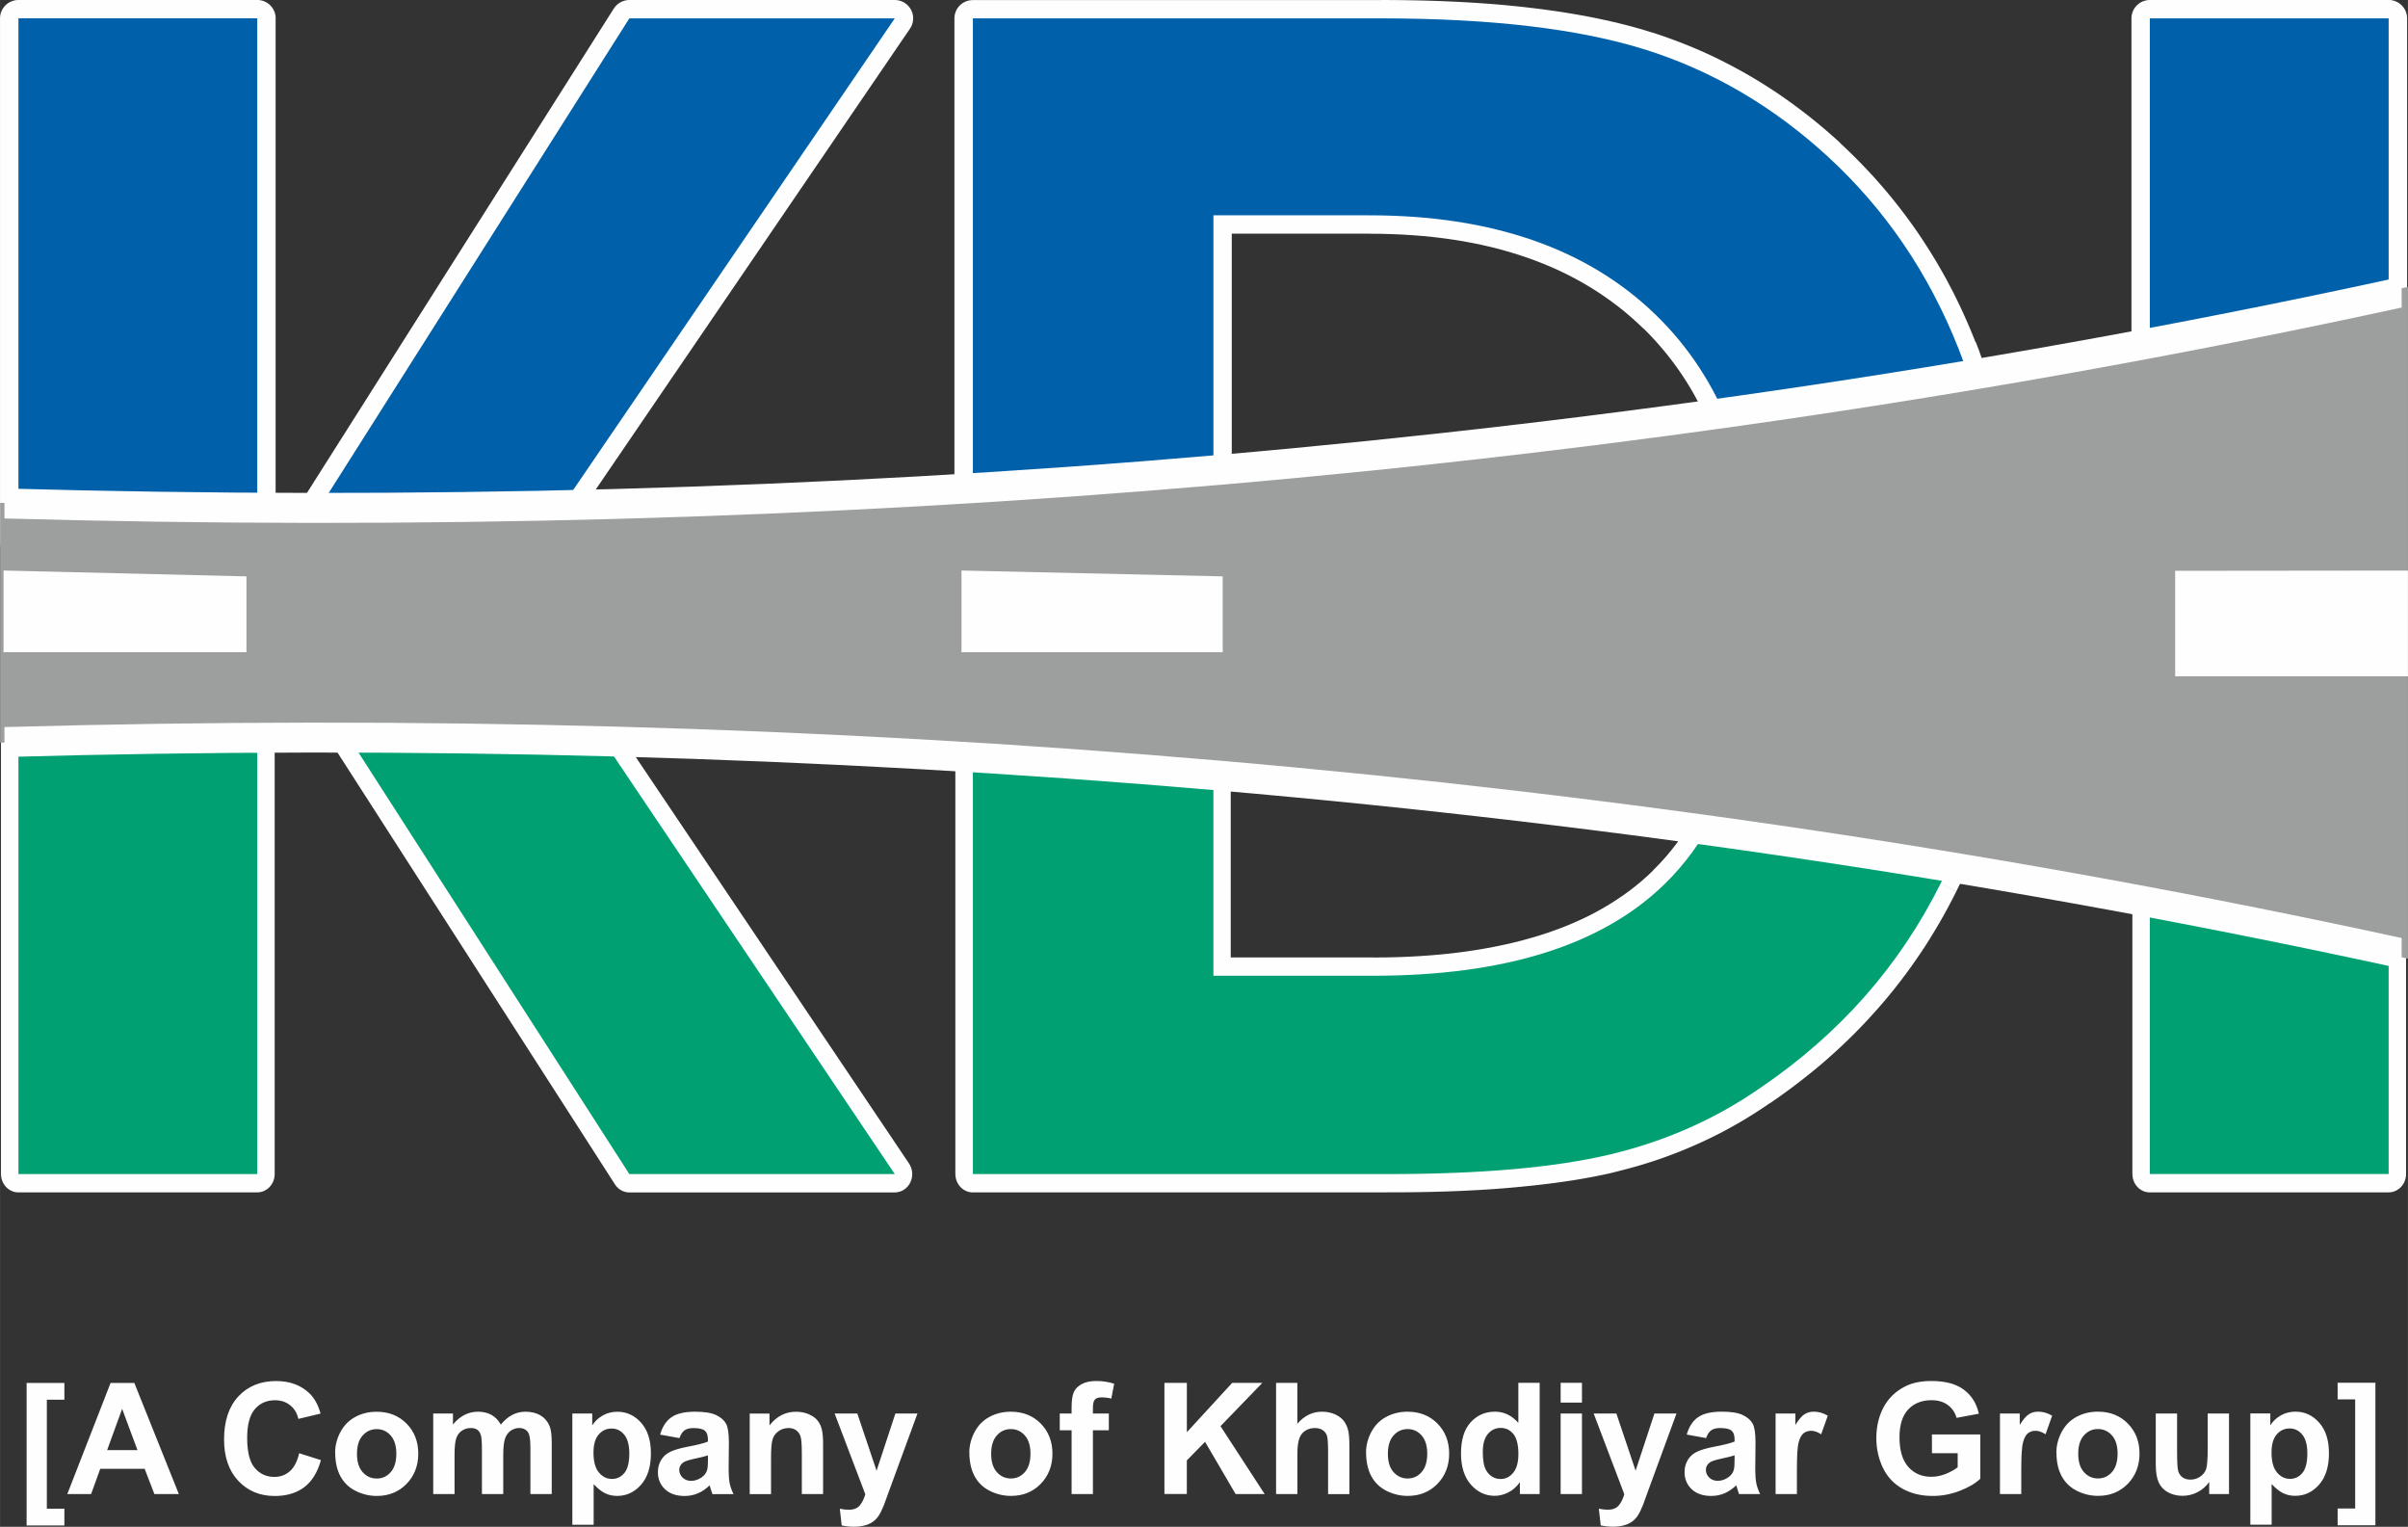 <svg xmlns="http://www.w3.org/2000/svg" xmlns:xlink="http://www.w3.org/1999/xlink" xmlns:xodm="http://www.corel.com/coreldraw/odm/2003" xml:space="preserve" width="51.944mm" height="32.928mm" style="shape-rendering:geometricPrecision; text-rendering:geometricPrecision; image-rendering:optimizeQuality; fill-rule:evenodd; clip-rule:evenodd" viewBox="0 0 579.53 367.38"><rect x="0" y="0" width="579.53" height="367.38" fill="#333333" stroke="none"/> <defs>  <style type="text/css">   <![CDATA[    .fil4 {fill:#FEFEFE}    .fil5 {fill:#FEFEFE}    .fil3 {fill:#9D9E9E}    .fil1 {fill:#00A073}    .fil2 {fill:#0060AA}    .fil0 {fill:#FEFEFE;fill-rule:nonzero}   ]]>  </style> </defs> <g id="Layer_x0020_1">    <g id="_2429156511952">   <g>    <g>     <g>      <path class="fil0" d="M521.59 216.11l0 66.4 -8.39 0 0 -66.4 5.05 -4.32 3.33 4.32zm-8.39 0c0,-2.44 1.88,-4.41 4.19,-4.41 2.32,0 4.19,1.98 4.19,4.41l-8.39 0zm65.87 13.72l-8.39 0 3.2 4.29 -1.79 -0.46 -1.79 -0.46 -1.79 -0.46 -1.79 -0.45 -1.79 -0.45 -1.79 -0.45 -1.79 -0.45 -1.79 -0.45 -1.79 -0.44 -1.79 -0.44 -1.79 -0.44 -1.79 -0.44 -1.79 -0.44 -1.79 -0.43 -1.79 -0.43 -1.79 -0.43 -1.79 -0.43 -1.79 -0.43 -1.79 -0.42 -1.79 -0.42 -1.79 -0.42 -1.79 -0.42 -1.79 -0.41 -1.79 -0.41 -1.79 -0.41 -1.79 -0.41 -1.79 -0.41 -1.79 -0.4 -1.79 -0.4 -1.79 -0.4 -1.79 -0.4 -1.79 -0.4 1.72 -8.64 1.8 0.4 1.8 0.4 1.8 0.4 1.8 0.4 1.8 0.41 1.8 0.41 1.8 0.41 1.8 0.41 1.8 0.42 1.8 0.42 1.8 0.42 1.8 0.42 1.8 0.42 1.8 0.43 1.8 0.43 1.8 0.43 1.8 0.43 1.8 0.43 1.8 0.44 1.8 0.44 1.8 0.44 1.8 0.44 1.8 0.44 1.8 0.45 1.8 0.45 1.8 0.45 1.8 0.45 1.8 0.45 1.8 0.46 1.8 0.46 1.8 0.46 1.8 0.46 3.2 4.29zm-3.2 -4.29c2.25,0.58 3.63,2.97 3.08,5.33 -0.55,2.37 -2.82,3.82 -5.07,3.24l1.99 -8.57zm-5.19 56.96l0 -52.67 8.39 0 0 52.67 -4.19 4.41 -4.19 -4.41zm8.39 0c0,2.44 -1.88,4.41 -4.19,4.41 -2.32,0 -4.19,-1.98 -4.19,-4.41l8.39 0zm-61.67 -4.41l57.48 0 0 8.83 -57.48 0 -4.19 -4.41 4.19 -4.41zm0 8.83c-2.32,0 -4.19,-1.98 -4.19,-4.41 0,-2.44 1.88,-4.41 4.19,-4.41l0 8.83z"></path>      <path id="_1" class="fil1" d="M517.4 282.51l0 -66.4c19.16,4.23 38.32,8.8 57.48,13.72l0 52.67 -57.48 0z"></path>     </g>     <g>      <path class="fil0" d="M397.86 209.39l5.71 6.47 0.01 -0.01 -1.54 1.46 -1.59 1.42 -1.64 1.37 -1.69 1.32 -1.74 1.27 -1.79 1.22 -1.84 1.17 -1.89 1.13 -1.94 1.08 -1.99 1.03 -2.03 0.98 -2.08 0.93 -2.13 0.89 -2.18 0.84 -2.22 0.79 -2.27 0.75 -2.32 0.7 -2.36 0.65 -2.41 0.61 -2.46 0.56 -2.5 0.52 -2.55 0.47 -2.6 0.42 -2.64 0.38 -2.69 0.33 -2.73 0.29 -2.78 0.24 -2.83 0.2 -2.87 0.16 -2.92 0.11 -2.97 0.07 -3.01 0.02 0 -8.83 2.9 -0.02 2.85 -0.06 2.8 -0.11 2.75 -0.15 2.69 -0.19 2.64 -0.23 2.59 -0.27 2.54 -0.32 2.49 -0.36 2.44 -0.4 2.39 -0.44 2.34 -0.48 2.29 -0.52 2.23 -0.56 2.18 -0.6 2.13 -0.64 2.08 -0.68 2.03 -0.72 1.98 -0.76 1.93 -0.8 1.88 -0.84 1.83 -0.88 1.77 -0.92 1.72 -0.96 1.67 -1 1.63 -1.04 1.58 -1.07 1.53 -1.11 1.48 -1.15 1.43 -1.19 1.38 -1.23 1.34 -1.27 0.01 -0.01zm-0.01 0.01c1.69,-1.66 4.35,-1.57 5.93,0.22 1.58,1.78 1.49,4.57 -0.21,6.24l-5.72 -6.45zm15.44 -17.49l-1.25 8.73 4.31 -2.26 -0.32 0.62 -0.33 0.62 -0.33 0.61 -0.34 0.61 -0.34 0.6 -0.35 0.6 -0.35 0.59 -0.36 0.59 -0.36 0.58 -0.37 0.58 -0.37 0.57 -0.38 0.57 -0.38 0.57 -0.39 0.56 -0.39 0.55 -0.4 0.55 -0.4 0.54 -0.4 0.54 -0.41 0.54 -0.42 0.53 -0.42 0.52 -0.42 0.52 -0.43 0.51 -0.44 0.51 -0.44 0.5 -0.45 0.5 -0.45 0.5 -0.45 0.49 -0.46 0.48 -0.46 0.48 -0.47 0.47 -0.48 0.47 -5.71 -6.47 0.41 -0.4 0.4 -0.41 0.4 -0.41 0.4 -0.42 0.39 -0.42 0.39 -0.42 0.38 -0.43 0.38 -0.44 0.38 -0.44 0.37 -0.45 0.37 -0.45 0.36 -0.45 0.36 -0.46 0.36 -0.46 0.36 -0.47 0.35 -0.47 0.34 -0.47 0.34 -0.49 0.34 -0.48 0.33 -0.49 0.33 -0.5 0.33 -0.5 0.32 -0.51 0.32 -0.51 0.31 -0.51 0.31 -0.52 0.31 -0.53 0.3 -0.53 0.3 -0.53 0.29 -0.54 0.29 -0.54 0.29 -0.55 4.31 -2.26zm-4.31 2.26c1.1,-2.14 3.65,-2.93 5.69,-1.77 2.04,1.16 2.79,3.84 1.68,5.98l-7.37 -4.21zm64.79 14l-7.62 -3.7 3.06 6.19 -1.79 -0.34 -1.79 -0.34 -1.79 -0.34 -1.79 -0.34 -1.79 -0.33 -1.79 -0.33 -1.79 -0.33 -1.79 -0.33 -1.79 -0.33 -1.79 -0.32 -1.79 -0.32 -1.79 -0.32 -1.79 -0.32 -1.79 -0.32 -1.79 -0.32 -1.79 -0.31 -1.79 -0.31 -1.79 -0.31 -1.79 -0.31 -1.79 -0.31 -1.79 -0.3 -1.79 -0.3 -1.79 -0.3 -1.79 -0.3 -1.79 -0.3 -1.79 -0.29 -1.79 -0.3 -1.79 -0.29 -1.79 -0.29 -1.79 -0.29 -1.79 -0.29 -1.79 -0.29 1.25 -8.73 1.8 0.29 1.79 0.29 1.79 0.29 1.79 0.29 1.8 0.29 1.79 0.3 1.79 0.3 1.8 0.3 1.79 0.3 1.8 0.3 1.79 0.3 1.8 0.31 1.79 0.31 1.8 0.31 1.79 0.31 1.8 0.31 1.79 0.32 1.79 0.32 1.8 0.32 1.79 0.32 1.79 0.32 1.79 0.32 1.8 0.33 1.79 0.33 1.79 0.33 1.8 0.33 1.79 0.33 1.8 0.34 1.8 0.34 1.79 0.34 1.79 0.34 1.8 0.34 3.06 6.19zm-3.06 -6.19c2.28,0.44 3.79,2.74 3.37,5.13 -0.42,2.4 -2.6,3.99 -4.88,3.55l1.5 -8.68zm0.08 12.56l-7.43 -4.09 0.01 -0.01 0.18 -0.36 0.18 -0.37 0.18 -0.37 0.18 -0.37 0.18 -0.37 0.18 -0.37 0.17 -0.36 0.17 -0.37 0.18 -0.38 0.17 -0.37 0.17 -0.37 0.17 -0.38 0.17 -0.38 0.17 -0.37 0.17 -0.38 0.17 -0.38 7.62 3.7 -0.18 0.4 -0.18 0.4 -0.18 0.4 -0.18 0.39 -0.18 0.4 -0.18 0.4 -0.19 0.4 -0.18 0.39 -0.19 0.4 -0.19 0.4 -0.19 0.39 -0.19 0.4 -0.19 0.4 -0.2 0.4 -0.19 0.39 -0.2 0.4 0.01 -0.01zm-0.01 0.01c-1.08,2.16 -3.62,2.98 -5.67,1.85 -2.05,-1.14 -2.83,-3.81 -1.75,-5.96l7.42 4.12zm-44.76 50.84l-4.63 -7.36 0.04 -0.03 1.72 -1.19 1.69 -1.2 1.66 -1.22 1.64 -1.24 1.61 -1.26 1.58 -1.28 1.56 -1.3 1.53 -1.32 1.5 -1.34 1.48 -1.36 1.45 -1.38 1.43 -1.4 1.4 -1.41 1.37 -1.44 1.35 -1.45 1.32 -1.47 1.29 -1.49 1.27 -1.52 1.24 -1.53 1.22 -1.55 1.19 -1.57 1.17 -1.59 1.14 -1.61 1.12 -1.63 1.09 -1.65 1.06 -1.67 1.04 -1.69 1.01 -1.71 0.99 -1.73 0.96 -1.75 0.94 -1.77 0.91 -1.8 7.43 4.09 -0.98 1.92 -1 1.9 -1.03 1.88 -1.06 1.86 -1.09 1.84 -1.11 1.82 -1.14 1.8 -1.17 1.77 -1.2 1.75 -1.22 1.73 -1.25 1.71 -1.28 1.69 -1.31 1.67 -1.33 1.64 -1.36 1.62 -1.39 1.6 -1.42 1.58 -1.44 1.56 -1.47 1.54 -1.5 1.52 -1.52 1.49 -1.55 1.47 -1.58 1.45 -1.6 1.43 -1.63 1.41 -1.66 1.38 -1.69 1.36 -1.71 1.34 -1.74 1.32 -1.77 1.3 -1.79 1.28 -1.82 1.26 0.04 -0.03zm-0.04 0.03c-1.95,1.32 -4.54,0.73 -5.8,-1.31 -1.26,-2.05 -0.7,-4.78 1.25,-6.1l4.55 7.41zm-37.42 16.63l-1.86 -8.61 -0.01 0 1.2 -0.3 1.19 -0.31 1.18 -0.32 1.18 -0.33 1.17 -0.34 1.16 -0.36 1.16 -0.37 1.15 -0.38 1.14 -0.39 1.13 -0.4 1.13 -0.42 1.12 -0.43 1.11 -0.44 1.1 -0.45 1.1 -0.46 1.09 -0.48 1.08 -0.49 1.07 -0.5 1.07 -0.51 1.06 -0.52 1.05 -0.54 1.04 -0.55 1.04 -0.56 1.03 -0.57 1.02 -0.58 1.01 -0.6 1.01 -0.61 1 -0.62 0.99 -0.63 0.99 -0.64 0.98 -0.65 0.97 -0.67 4.63 7.36 -1.05 0.72 -1.06 0.71 -1.07 0.7 -1.07 0.68 -1.08 0.67 -1.09 0.66 -1.1 0.65 -1.11 0.63 -1.11 0.62 -1.12 0.61 -1.13 0.59 -1.14 0.58 -1.14 0.57 -1.15 0.55 -1.16 0.54 -1.17 0.53 -1.17 0.51 -1.18 0.5 -1.19 0.49 -1.2 0.48 -1.21 0.46 -1.21 0.45 -1.22 0.44 -1.23 0.42 -1.24 0.41 -1.24 0.39 -1.25 0.38 -1.26 0.37 -1.26 0.35 -1.27 0.34 -1.28 0.33 -1.28 0.32 -0.01 0zm0.01 -0c-2.26,0.54 -4.51,-0.94 -5.02,-3.32 -0.52,-2.38 0.9,-4.74 3.15,-5.29l1.87 8.6zm-54.63 4.87l0 -8.83 0 0 2.08 -0 2.05 -0.01 2.02 -0.02 1.99 -0.03 1.97 -0.04 1.94 -0.05 1.91 -0.06 1.88 -0.07 1.86 -0.08 1.83 -0.09 1.8 -0.1 1.77 -0.1 1.74 -0.11 1.72 -0.12 1.69 -0.13 1.66 -0.14 1.63 -0.15 1.61 -0.16 1.58 -0.17 1.55 -0.18 1.52 -0.19 1.5 -0.2 1.47 -0.21 1.44 -0.21 1.41 -0.22 1.38 -0.23 1.36 -0.24 1.33 -0.25 1.3 -0.26 1.27 -0.27 1.25 -0.27 1.22 -0.28 1.86 8.61 -1.31 0.31 -1.33 0.29 -1.36 0.28 -1.38 0.27 -1.41 0.26 -1.43 0.25 -1.46 0.24 -1.49 0.23 -1.51 0.22 -1.54 0.21 -1.56 0.2 -1.59 0.19 -1.61 0.19 -1.64 0.17 -1.66 0.17 -1.69 0.16 -1.72 0.15 -1.74 0.14 -1.77 0.13 -1.8 0.12 -1.82 0.11 -1.85 0.1 -1.87 0.09 -1.9 0.08 -1.93 0.07 -1.95 0.06 -1.98 0.05 -2.01 0.04 -2.03 0.03 -2.06 0.02 -2.09 0.01 -2.11 0 0 0zm0 0c-2.32,0 -4.19,-1.98 -4.19,-4.41 0,-2.44 1.88,-4.41 4.19,-4.41l0 8.83zm-99.82 -8.83l99.82 0 0 8.83 -99.82 0 -4.19 -4.41 4.19 -4.41zm0 8.83c-2.32,0 -4.19,-1.98 -4.19,-4.41 0,-2.44 1.88,-4.41 4.19,-4.41l0 8.83zm4.19 -110.93l0 106.52 -8.39 0 0 -106.52 4.48 -4.4 3.91 4.4zm-8.39 0c0,-2.44 1.88,-4.41 4.19,-4.41 2.32,0 4.19,1.98 4.19,4.41l-8.39 0zm66.28 4.89l-8.39 0 3.81 4.39 -1.81 -0.18 -1.81 -0.17 -1.81 -0.17 -1.81 -0.17 -1.8 -0.17 -1.81 -0.17 -1.81 -0.17 -1.81 -0.17 -1.81 -0.16 -1.81 -0.16 -1.81 -0.16 -1.81 -0.16 -1.81 -0.16 -1.81 -0.16 -1.81 -0.15 -1.81 -0.15 -1.81 -0.15 -1.81 -0.15 -1.81 -0.15 -1.81 -0.15 -1.81 -0.15 -1.81 -0.15 -1.81 -0.14 -1.81 -0.14 -1.81 -0.14 -1.81 -0.14 -1.81 -0.14 -1.81 -0.13 -1.81 -0.13 -1.81 -0.13 -1.81 -0.13 -1.81 -0.13 0.57 -8.81 1.81 0.13 1.81 0.13 1.81 0.13 1.81 0.13 1.81 0.14 1.81 0.14 1.81 0.14 1.81 0.14 1.81 0.14 1.81 0.14 1.81 0.15 1.81 0.15 1.81 0.15 1.81 0.15 1.81 0.15 1.81 0.15 1.81 0.15 1.81 0.16 1.81 0.16 1.81 0.16 1.81 0.16 1.81 0.16 1.81 0.16 1.81 0.16 1.81 0.17 1.81 0.17 1.81 0.17 1.81 0.17 1.81 0.17 1.81 0.17 1.81 0.17 1.81 0.18 3.81 4.39zm-3.81 -4.39c2.31,0.23 4,2.38 3.79,4.8 -0.21,2.43 -2.26,4.21 -4.56,3.99l0.78 -8.79zm-4.58 58.31l0 -53.91 8.39 0 0 53.91 -4.19 4.41 -4.19 -4.41zm8.39 0c0,2.44 -1.88,4.41 -4.19,4.41 -2.32,0 -4.19,-1.98 -4.19,-4.41l8.39 0zm34.15 4.41l-38.34 0 0 -8.83 38.34 0 0 0 0 8.83zm0 -8.83c2.32,0 4.19,1.98 4.19,4.41 0,2.44 -1.88,4.41 -4.19,4.41l0 -8.83z"></path>      <path id="_1_0" class="fil1" d="M330.37 234.79c31.8,0 55.27,-7.37 70.35,-22.16 4.73,-4.62 8.71,-10.07 11.95,-16.35 19.1,3.04 38.2,6.38 57.3,10.05 -0.92,2.09 -1.86,4.14 -2.88,6.17 -9.91,19.95 -24.37,36.31 -43.37,49.22 -10.74,7.49 -22.79,12.84 -36.07,16.03 -13.35,3.19 -31.18,4.76 -53.69,4.76l-99.82 0 0 -106.52c19.3,1.38 38.59,3 57.89,4.89l0 53.91 38.34 0z"></path>     </g>     <g>      <path class="fil0" d="M4.43 278.09l57.48 0 0 8.83 -57.48 0 -4.19 -4.41 4.19 -4.41zm0 8.83c-2.32,0 -4.19,-1.98 -4.19,-4.41 0,-2.44 1.88,-4.41 4.19,-4.41l0 8.83zm4.19 -117.27l0 112.85 -8.39 0 0 -112.85 4.15 -4.41 4.24 4.41zm-8.39 0c0,-2.44 1.88,-4.41 4.19,-4.41 2.32,0 4.19,1.98 4.19,4.41l-8.39 0zm65.87 -0.12l-8.39 0 4.17 4.41 -1.79 -0.01 -1.79 -0.01 -1.8 -0.01 -1.79 -0.01 -1.79 -0.01 -1.79 -0.01 -1.79 -0.01 -1.79 -0 -1.8 -0 -1.79 -0 -1.79 -0 -1.79 -0 -1.79 0 -1.8 0 -1.79 0 -1.79 0 -1.79 0 -1.79 0.01 -1.8 0.01 -1.8 0.01 -1.79 0.01 -1.79 0.01 -1.8 0.01 -1.79 0.01 -1.79 0.01 -1.8 0.01 -1.8 0.01 -1.79 0.01 -1.79 0.02 -1.79 0.02 -1.79 0.02 -1.8 0.02 -0.08 -8.83 1.8 -0.02 1.8 -0.02 1.8 -0.02 1.8 -0.02 1.8 -0.01 1.8 -0.01 1.8 -0.01 1.8 -0.01 1.8 -0.01 1.8 -0.01 1.8 -0.01 1.8 -0.01 1.8 -0.01 1.8 -0.01 1.8 -0.01 1.8 -0 1.8 -0 1.8 -0 1.8 -0 1.8 -0 1.8 0 1.8 0 1.8 0 1.8 0 1.8 0 1.8 0.01 1.8 0.01 1.8 0.01 1.8 0.01 1.8 0.01 1.8 0.01 1.8 0.01 4.17 4.41zm-4.17 -4.41c2.32,0.02 4.18,2 4.17,4.44 -0.01,2.44 -1.91,4.4 -4.22,4.38l0.06 -8.83zm-4.22 117.38l0 -112.97 8.39 0 0 112.97 -4.19 4.41 -4.19 -4.41zm8.39 0c0,2.44 -1.88,4.41 -4.19,4.41 -2.32,0 -4.19,-1.98 -4.19,-4.41l8.39 0z"></path>      <path id="_1_1" class="fil1" d="M61.91 282.51l-57.48 0 0 -112.85c19.16,-0.2 38.32,-0.25 57.48,-0.12l0 112.97z"></path>     </g>     <g>      <path class="fil0" d="M211.92 285.06l-74.92 -111.41 6.85 -5.1 74.92 111.41 -3.42 6.96 -3.42 -1.86zm6.85 -5.1c1.34,1.99 0.89,4.75 -1,6.15 -1.89,1.41 -4.51,0.94 -5.85,-1.05l6.85 -5.1zm-67.3 -1.86l63.88 0 0 8.83 -63.88 0 -3.47 -1.94 3.47 -6.89zm0 8.83c-2.32,0 -4.19,-1.98 -4.19,-4.41 0,-2.44 1.88,-4.41 4.19,-4.41l0 8.83zm-69.02 -119.69l72.5 112.81 -6.95 4.94 -72.5 -112.81 3.52 -6.88 3.42 1.94zm-6.95 4.94c-1.3,-2.02 -0.79,-4.76 1.12,-6.13 1.92,-1.36 4.53,-0.83 5.82,1.18l-6.95 4.94zm68.35 -3.62l-6.85 5.1 3.29 1.86 -1.92 -0.06 -1.92 -0.06 -1.92 -0.06 -1.92 -0.06 -1.92 -0.06 -1.92 -0.06 -1.92 -0.06 -1.92 -0.05 -1.92 -0.05 -1.92 -0.05 -1.92 -0.05 -1.92 -0.05 -1.92 -0.05 -1.92 -0.05 -1.92 -0.05 -1.92 -0.04 -1.92 -0.04 -1.92 -0.04 -1.92 -0.04 -1.92 -0.04 -1.92 -0.04 -1.92 -0.04 -1.92 -0.03 -1.92 -0.03 -1.92 -0.03 -1.92 -0.03 -1.92 -0.03 -1.92 -0.03 -1.92 -0.03 -1.92 -0.03 -1.92 -0.03 -1.92 -0.02 0.1 -8.83 1.92 0.02 1.92 0.03 1.92 0.03 1.92 0.03 1.92 0.03 1.92 0.03 1.92 0.03 1.92 0.03 1.92 0.03 1.92 0.03 1.92 0.04 1.92 0.04 1.92 0.04 1.92 0.04 1.92 0.04 1.92 0.04 1.92 0.04 1.92 0.05 1.92 0.05 1.93 0.05 1.92 0.05 1.92 0.05 1.93 0.05 1.92 0.05 1.92 0.05 1.92 0.06 1.92 0.06 1.92 0.06 1.92 0.06 1.92 0.06 1.92 0.06 1.92 0.06 3.29 1.86zm-3.29 -1.86c2.31,0.08 4.13,2.12 4.06,4.55 -0.07,2.44 -2.01,4.35 -4.33,4.27l0.27 -8.82z"></path>      <path id="_1_2" class="fil1" d="M140.42 171.1l74.92 111.41 -63.88 0 -72.5 -112.81c20.48,0.26 40.97,0.71 61.46,1.4z"></path>     </g>    </g>    <g>     <g>      <path class="fil0" d="M521.83 4.41l0 79.42 -8.85 0 0 -79.42 4.43 -4.41 4.43 4.41zm-8.85 0c0,-2.44 1.98,-4.41 4.43,-4.41 2.44,0 4.43,1.98 4.43,4.41l-8.85 0zm61.91 4.41l-57.48 0 0 -8.83 57.48 0 4.43 4.41 -4.43 4.41zm0 -8.83c2.44,0 4.43,1.98 4.43,4.41 0,2.44 -1.98,4.41 -4.43,4.41l0 -8.83zm-4.43 70.12l0 -65.7 8.85 0 0 65.7 -3.32 4.27 -5.53 -4.27zm8.85 0c0,2.44 -1.98,4.41 -4.43,4.41 -2.44,0 -4.43,-1.98 -4.43,-4.41l8.85 0zm-66.33 13.72l8.85 0 -5.38 -4.31 1.79 -0.4 1.79 -0.4 1.79 -0.4 1.79 -0.4 1.79 -0.4 1.79 -0.41 1.79 -0.41 1.79 -0.41 1.79 -0.41 1.79 -0.42 1.79 -0.42 1.79 -0.42 1.79 -0.42 1.79 -0.42 1.79 -0.43 1.79 -0.43 1.79 -0.43 1.79 -0.43 1.79 -0.43 1.79 -0.44 1.79 -0.44 1.79 -0.44 1.79 -0.44 1.79 -0.44 1.79 -0.45 1.79 -0.45 1.79 -0.45 1.79 -0.45 1.79 -0.45 1.79 -0.46 1.79 -0.46 1.79 -0.46 2.21 8.55 -1.8 0.46 -1.8 0.46 -1.8 0.46 -1.8 0.46 -1.8 0.45 -1.8 0.45 -1.8 0.45 -1.8 0.45 -1.8 0.45 -1.8 0.44 -1.8 0.44 -1.8 0.44 -1.8 0.44 -1.8 0.44 -1.8 0.43 -1.8 0.43 -1.8 0.43 -1.8 0.43 -1.8 0.42 -1.8 0.42 -1.8 0.42 -1.8 0.42 -1.8 0.42 -1.8 0.41 -1.8 0.41 -1.8 0.41 -1.8 0.41 -1.8 0.4 -1.8 0.4 -1.8 0.4 -1.8 0.4 -1.8 0.4 -5.38 -4.31zm5.38 4.31c-2.39,0.53 -4.75,-0.98 -5.28,-3.35 -0.53,-2.38 0.98,-4.74 3.37,-5.26l1.91 8.62z"></path>      <path id="_1_3" class="fil2" d="M517.4 83.84l0 -79.42 57.48 0 0 65.7c-19.16,4.93 -38.32,9.5 -57.48,13.72z"></path>     </g>     <g>      <path class="fil0" d="M395.49 79.02l6.19 -6.31 0 0 0.77 0.76 0.76 0.77 0.75 0.78 0.74 0.79 0.72 0.8 0.71 0.8 0.7 0.82 0.69 0.82 0.68 0.83 0.66 0.84 0.65 0.85 0.64 0.86 0.63 0.87 0.62 0.88 0.61 0.89 0.6 0.9 0.58 0.9 0.57 0.91 0.56 0.92 0.55 0.93 0.54 0.94 0.53 0.95 0.52 0.96 0.5 0.97 0.49 0.97 0.48 0.98 0.47 0.99 0.46 1 0.45 1.01 0.43 1.02 0.42 1.02 0.41 1.03 -8.25 3.2 -0.37 -0.93 -0.38 -0.92 -0.39 -0.91 -0.4 -0.91 -0.41 -0.9 -0.42 -0.89 -0.43 -0.88 -0.44 -0.87 -0.45 -0.86 -0.46 -0.85 -0.47 -0.85 -0.48 -0.84 -0.49 -0.83 -0.5 -0.82 -0.51 -0.82 -0.52 -0.8 -0.53 -0.8 -0.54 -0.79 -0.55 -0.78 -0.56 -0.77 -0.57 -0.76 -0.58 -0.76 -0.59 -0.75 -0.6 -0.74 -0.61 -0.73 -0.62 -0.72 -0.63 -0.72 -0.64 -0.71 -0.65 -0.7 -0.66 -0.69 -0.67 -0.69 -0.69 -0.68 0 0zm-0 0c-1.75,-1.7 -1.78,-4.5 -0.07,-6.24 1.71,-1.74 4.51,-1.77 6.26,-0.07l-6.19 6.31zm-65.94 -22.79l0 -8.83 0 0 2.82 0.02 2.79 0.07 2.76 0.12 2.72 0.17 2.68 0.22 2.65 0.27 2.61 0.31 2.57 0.37 2.54 0.42 2.5 0.46 2.47 0.51 2.43 0.56 2.39 0.61 2.36 0.66 2.32 0.71 2.28 0.76 2.24 0.81 2.21 0.86 2.17 0.91 2.13 0.97 2.09 1.02 2.05 1.06 2.02 1.12 1.98 1.17 1.93 1.22 1.9 1.27 1.86 1.32 1.82 1.37 1.78 1.42 1.73 1.47 1.69 1.52 1.65 1.57 -6.19 6.31 -1.47 -1.39 -1.51 -1.35 -1.54 -1.31 -1.58 -1.26 -1.62 -1.22 -1.65 -1.17 -1.69 -1.13 -1.73 -1.09 -1.76 -1.04 -1.8 -1 -1.84 -0.96 -1.88 -0.91 -1.92 -0.87 -1.96 -0.82 -1.99 -0.78 -2.04 -0.74 -2.07 -0.69 -2.11 -0.65 -2.15 -0.61 -2.19 -0.56 -2.23 -0.52 -2.27 -0.47 -2.31 -0.43 -2.35 -0.38 -2.39 -0.34 -2.43 -0.29 -2.47 -0.25 -2.51 -0.2 -2.55 -0.16 -2.59 -0.11 -2.63 -0.07 -2.67 -0.02 0 0zm0 0c-2.44,0 -4.43,-1.98 -4.43,-4.41 0,-2.44 1.98,-4.41 4.43,-4.41l0 8.83zm-37.52 -8.83l37.52 0 0 8.83 -37.52 0 -4.43 -4.41 4.43 -4.41zm0 8.83c-2.44,0 -4.43,-1.98 -4.43,-4.41 0,-2.44 1.98,-4.41 4.43,-4.41l0 8.83zm-4.43 62.86l0 -67.27 8.85 0 0 67.27 -4 4.39 -4.86 -4.39zm8.85 0c0,2.44 -1.98,4.41 -4.43,4.41 -2.44,0 -4.43,-1.98 -4.43,-4.41l8.85 0zm-66.75 4.89l8.85 0 -4.74 -4.4 1.81 -0.13 1.81 -0.13 1.81 -0.13 1.81 -0.13 1.81 -0.13 1.8 -0.14 1.81 -0.14 1.81 -0.14 1.81 -0.14 1.8 -0.14 1.81 -0.15 1.81 -0.15 1.81 -0.15 1.81 -0.15 1.81 -0.15 1.81 -0.15 1.8 -0.15 1.81 -0.16 1.81 -0.16 1.81 -0.16 1.81 -0.16 1.81 -0.16 1.81 -0.16 1.81 -0.16 1.81 -0.17 1.81 -0.17 1.81 -0.17 1.8 -0.17 1.81 -0.17 1.81 -0.17 1.8 -0.17 1.81 -0.18 0.86 8.78 -1.81 0.18 -1.81 0.17 -1.81 0.17 -1.81 0.17 -1.81 0.17 -1.81 0.17 -1.81 0.17 -1.81 0.17 -1.81 0.17 -1.81 0.16 -1.81 0.16 -1.81 0.16 -1.81 0.16 -1.81 0.16 -1.81 0.16 -1.81 0.15 -1.81 0.15 -1.81 0.15 -1.81 0.15 -1.81 0.15 -1.81 0.15 -1.81 0.15 -1.81 0.14 -1.81 0.14 -1.81 0.14 -1.81 0.14 -1.81 0.14 -1.81 0.14 -1.81 0.13 -1.81 0.13 -1.81 0.13 -1.81 0.13 -4.74 -4.4zm4.74 4.4c-2.44,0.17 -4.56,-1.66 -4.73,-4.09 -0.17,-2.43 1.66,-4.54 4.1,-4.72l0.63 8.8zm4.11 -123.95l0 119.55 -8.85 0 0 -119.55 4.43 -4.41 4.43 4.41zm-8.85 0c0,-2.44 1.98,-4.41 4.43,-4.41 2.44,0 4.43,1.98 4.43,4.41l-8.85 0zm102.66 4.41l-98.23 0 0 -8.83 98.23 0 0 0 0 8.83zm0 -8.83c2.44,0 4.43,1.98 4.43,4.41 0,2.44 -1.98,4.41 -4.43,4.41l0 -8.83zm65.29 7.84l-2.69 8.41 0 0 -1.46 -0.45 -1.49 -0.44 -1.52 -0.42 -1.55 -0.41 -1.59 -0.4 -1.62 -0.38 -1.65 -0.37 -1.68 -0.35 -1.71 -0.34 -1.75 -0.33 -1.78 -0.31 -1.81 -0.3 -1.84 -0.28 -1.88 -0.27 -1.91 -0.26 -1.94 -0.24 -1.97 -0.23 -2 -0.21 -2.04 -0.2 -2.07 -0.18 -2.1 -0.17 -2.13 -0.16 -2.17 -0.14 -2.2 -0.12 -2.23 -0.11 -2.26 -0.09 -2.29 -0.08 -2.33 -0.07 -2.36 -0.05 -2.39 -0.04 -2.42 -0.02 -2.45 -0.01 0 -8.83 2.51 0.01 2.48 0.02 2.45 0.04 2.42 0.05 2.39 0.07 2.36 0.08 2.33 0.1 2.29 0.11 2.26 0.13 2.23 0.14 2.2 0.16 2.17 0.17 2.14 0.19 2.11 0.21 2.08 0.22 2.05 0.24 2.02 0.25 1.99 0.27 1.96 0.28 1.93 0.3 1.9 0.31 1.87 0.33 1.85 0.34 1.82 0.36 1.79 0.38 1.76 0.39 1.73 0.41 1.7 0.42 1.67 0.44 1.64 0.46 1.61 0.47 1.58 0.49 0 0zm-0 -0c2.33,0.74 3.62,3.22 2.88,5.54 -0.74,2.32 -3.23,3.61 -5.56,2.87l2.68 -8.41zm45.24 26.58l-6 6.49 0 0 -1.19 -1.08 -1.2 -1.06 -1.2 -1.04 -1.21 -1.02 -1.22 -1 -1.23 -0.98 -1.23 -0.96 -1.24 -0.94 -1.25 -0.92 -1.26 -0.9 -1.27 -0.88 -1.27 -0.86 -1.28 -0.84 -1.29 -0.82 -1.3 -0.8 -1.31 -0.78 -1.31 -0.76 -1.32 -0.74 -1.33 -0.72 -1.34 -0.7 -1.34 -0.68 -1.35 -0.66 -1.36 -0.64 -1.37 -0.62 -1.38 -0.6 -1.38 -0.58 -1.39 -0.56 -1.4 -0.55 -1.41 -0.53 -1.42 -0.51 -1.43 -0.49 -1.43 -0.47 2.69 -8.41 1.55 0.51 1.54 0.53 1.53 0.55 1.53 0.57 1.52 0.59 1.51 0.61 1.5 0.63 1.49 0.65 1.48 0.67 1.47 0.7 1.46 0.72 1.46 0.74 1.45 0.76 1.44 0.78 1.43 0.8 1.42 0.82 1.41 0.84 1.4 0.86 1.39 0.88 1.38 0.9 1.37 0.92 1.36 0.95 1.35 0.97 1.35 0.99 1.34 1.01 1.33 1.03 1.32 1.05 1.31 1.07 1.3 1.09 1.29 1.11 1.28 1.13 1.27 1.15 0 0zm-0 -0c1.8,1.65 1.91,4.44 0.26,6.24 -1.65,1.79 -4.46,1.91 -6.26,0.26l6 -6.5zm32.58 47.86l-8.24 3.22 0 0.01 -0.66 -1.64 -0.68 -1.62 -0.7 -1.6 -0.72 -1.59 -0.73 -1.57 -0.75 -1.56 -0.77 -1.54 -0.79 -1.52 -0.81 -1.51 -0.83 -1.49 -0.85 -1.48 -0.86 -1.46 -0.88 -1.45 -0.9 -1.43 -0.92 -1.42 -0.94 -1.4 -0.96 -1.38 -0.98 -1.37 -0.99 -1.35 -1.01 -1.34 -1.03 -1.32 -1.05 -1.31 -1.07 -1.29 -1.09 -1.28 -1.11 -1.26 -1.13 -1.25 -1.15 -1.23 -1.16 -1.22 -1.18 -1.2 -1.2 -1.19 -1.22 -1.17 -1.24 -1.16 6 -6.49 1.33 1.24 1.31 1.26 1.29 1.28 1.27 1.29 1.25 1.31 1.23 1.32 1.21 1.34 1.19 1.36 1.17 1.37 1.15 1.39 1.13 1.41 1.11 1.42 1.09 1.44 1.07 1.45 1.05 1.47 1.03 1.49 1.01 1.51 0.99 1.52 0.97 1.54 0.95 1.55 0.93 1.57 0.91 1.59 0.89 1.6 0.86 1.62 0.85 1.63 0.82 1.65 0.8 1.66 0.78 1.68 0.76 1.7 0.74 1.71 0.72 1.73 0.7 1.74 0 0.01zm-0 -0.01c0.9,2.27 -0.22,4.83 -2.5,5.72 -2.27,0.89 -4.85,-0.22 -5.74,-2.49l8.24 -3.24zm-0.14 14.83l-1.69 -8.66 -3.37 5.67 -0.18 -0.55 -0.18 -0.55 -0.18 -0.54 -0.18 -0.55 -0.09 -0.27 -0.09 -0.27 -0.09 -0.28 -0.09 -0.27 -0.09 -0.27 -0.09 -0.27 -0.09 -0.27 -0.09 -0.27 -0.1 -0.27 -0.1 -0.28 -0.09 -0.26 -0.09 -0.26 -0.1 -0.27 -0.1 -0.27 -0.1 -0.27 -0.1 -0.27 -0.1 -0.27 -0.1 -0.26 -0.1 -0.26 -0.1 -0.27 -0.1 -0.26 -0.1 -0.26 -0.1 -0.27 -0.1 -0.26 8.24 -3.22 0.11 0.28 0.11 0.28 0.11 0.28 0.11 0.28 0.11 0.28 0.11 0.28 0.11 0.29 0.1 0.28 0.1 0.28 0.1 0.29 0.1 0.29 0.1 0.28 0.1 0.29 0.1 0.29 0.1 0.28 0.1 0.28 0.1 0.29 0.1 0.29 0.1 0.29 0.1 0.29 0.1 0.29 0.1 0.28 0.1 0.29 0.1 0.29 0.19 0.57 0.19 0.58 0.19 0.58 0.18 0.58 -3.37 5.67zm3.37 -5.67c0.74,2.32 -0.55,4.8 -2.88,5.54 -2.33,0.74 -4.82,-0.55 -5.56,-2.87l8.44 -2.67zm-66.36 13.25l8.25 -3.2 -4.83 -2.75 1.81 -0.29 1.81 -0.29 1.81 -0.3 1.81 -0.3 1.81 -0.3 1.81 -0.3 1.81 -0.3 1.81 -0.31 1.81 -0.31 1.81 -0.31 1.81 -0.31 1.81 -0.31 1.81 -0.31 1.81 -0.32 1.81 -0.32 1.81 -0.32 1.81 -0.32 1.81 -0.32 1.81 -0.33 1.81 -0.33 1.81 -0.33 1.81 -0.33 1.81 -0.33 1.81 -0.34 1.81 -0.34 1.81 -0.34 1.81 -0.34 1.81 -0.34 1.81 -0.34 1.81 -0.35 1.81 -0.35 1.81 -0.35 1.69 8.66 -1.82 0.35 -1.82 0.35 -1.82 0.35 -1.82 0.35 -1.82 0.34 -1.82 0.34 -1.82 0.34 -1.82 0.34 -1.82 0.34 -1.82 0.33 -1.82 0.33 -1.82 0.33 -1.82 0.33 -1.82 0.33 -1.82 0.33 -1.82 0.32 -1.82 0.32 -1.82 0.32 -1.82 0.32 -1.82 0.32 -1.82 0.31 -1.82 0.31 -1.82 0.31 -1.82 0.31 -1.82 0.31 -1.82 0.31 -1.82 0.3 -1.82 0.3 -1.82 0.3 -1.82 0.3 -1.82 0.3 -1.82 0.29 -4.83 -2.75zm4.83 2.75c-2.41,0.39 -4.69,-1.25 -5.08,-3.65 -0.39,-2.41 1.25,-4.67 3.66,-5.06l1.42 8.71z"></path>      <path id="_1_4" class="fil2" d="M416.46 103.06c-4.11,-10.52 -10.06,-19.59 -17.87,-27.2 -16.45,-16.04 -39.51,-24.05 -69.04,-24.05l-37.52 0 0 67.27c-19.3,1.88 -38.6,3.51 -57.89,4.89l0 -119.55 98.23 0c26.64,0 47.91,2.54 63.95,7.63 15.97,5.08 30.5,13.62 43.58,25.62 13.83,12.71 24.3,28.1 31.46,46.22 1.14,2.9 2.17,5.86 3.13,8.88 -19.34,3.76 -38.68,7.19 -58.02,10.31z"></path>     </g>     <g>      <path class="fil0" d="M8.85 4.41l0 125.88 -8.85 0 0 -125.88 4.43 -4.41 4.43 4.41zm-8.85 0c0,-2.44 1.98,-4.41 4.43,-4.41 2.44,0 4.43,1.98 4.43,4.41l-8.85 0zm61.91 4.41l-57.48 0 0 -8.83 57.48 0 4.43 4.41 -4.43 4.41zm0 -8.83c2.44,0 4.43,1.98 4.43,4.41 0,2.44 -1.98,4.41 -4.43,4.41l0 -8.83zm-4.43 130.43l0 -126.01 8.85 0 0 126.01 -4.4 4.41 -4.46 -4.41zm8.85 0c0,2.44 -1.98,4.41 -4.43,4.41 -2.44,0 -4.43,-1.98 -4.43,-4.41l8.85 0zm-66.33 -0.13l8.85 0 -4.38 -4.41 1.8 0.02 1.79 0.02 1.79 0.02 1.8 0.02 1.79 0.02 1.79 0.01 1.79 0.01 1.79 0.01 1.8 0.01 1.79 0.01 1.79 0.01 1.8 0.01 1.79 0.01 1.79 0.01 1.79 0.01 1.8 0 1.79 0 1.79 0 1.8 0 1.79 0 1.79 0 1.79 -0 1.79 -0 1.8 -0 1.79 -0 1.79 -0.01 1.79 -0.01 1.79 -0.01 1.79 -0.01 1.79 -0.01 1.79 -0.01 1.79 -0.01 0.06 8.83 -1.8 0.01 -1.8 0.01 -1.8 0.01 -1.8 0.01 -1.8 0.01 -1.8 0.01 -1.8 0.01 -1.8 0 -1.8 0 -1.8 0 -1.8 0 -1.8 0 -1.8 -0 -1.8 -0 -1.8 -0 -1.8 -0 -1.8 -0 -1.8 -0.01 -1.8 -0.01 -1.8 -0.01 -1.8 -0.01 -1.8 -0.01 -1.8 -0.01 -1.8 -0.01 -1.8 -0.01 -1.8 -0.01 -1.8 -0.01 -1.8 -0.02 -1.8 -0.02 -1.8 -0.02 -1.8 -0.02 -1.8 -0.02 -4.38 -4.41zm4.38 4.41c-2.44,-0.03 -4.41,-2.02 -4.38,-4.46 0.03,-2.44 2.03,-4.39 4.47,-4.37l-0.09 8.83z"></path>      <path id="_1_5" class="fil2" d="M4.43 130.29l0 -125.88 57.48 0 0 126.01c-19.16,0.12 -38.32,0.07 -57.48,-0.13z"></path>     </g>     <g>      <path class="fil0" d="M155.21 6.77l-79.79 125.92 -7.49 -4.71 79.79 -125.92 3.74 -2.06 3.74 6.77zm-7.49 -4.71c1.31,-2.06 4.04,-2.68 6.11,-1.37 2.07,1.3 2.68,4.03 1.38,6.09l-7.49 -4.71zm67.62 6.77l-63.88 0 0 -8.83 63.88 0 3.66 6.89 -3.66 1.93zm0 -8.83c2.44,0 4.43,1.98 4.43,4.41 0,2.44 -1.98,4.41 -4.43,4.41l0 -8.83zm-88.75 126.7l85.09 -124.76 7.32 4.96 -85.09 124.76 -3.53 1.93 -3.79 -6.89zm7.32 4.96c-1.37,2.01 -4.13,2.54 -6.15,1.17 -2.02,-1.37 -2.55,-4.12 -1.17,-6.13l7.32 4.96zm-65.98 -3.68l7.49 4.71 -3.79 -6.77 1.83 -0.02 1.83 -0.02 1.83 -0.02 1.83 -0.02 1.83 -0.02 1.83 -0.02 1.83 -0.02 1.83 -0.03 1.83 -0.03 1.83 -0.03 1.83 -0.03 1.83 -0.03 1.83 -0.03 1.83 -0.03 1.83 -0.03 1.83 -0.03 1.83 -0.04 1.83 -0.04 1.83 -0.04 1.83 -0.04 1.83 -0.04 1.83 -0.04 1.83 -0.04 1.83 -0.04 1.83 -0.05 1.83 -0.05 1.83 -0.05 1.83 -0.05 1.83 -0.05 1.83 -0.05 1.83 -0.05 1.83 -0.05 0.27 8.82 -1.83 0.05 -1.83 0.05 -1.83 0.05 -1.83 0.05 -1.83 0.05 -1.84 0.05 -1.83 0.05 -1.83 0.05 -1.83 0.04 -1.83 0.04 -1.83 0.04 -1.83 0.04 -1.83 0.04 -1.83 0.04 -1.83 0.04 -1.83 0.04 -1.83 0.03 -1.83 0.03 -1.83 0.03 -1.83 0.03 -1.84 0.03 -1.83 0.03 -1.83 0.03 -1.83 0.03 -1.83 0.03 -1.83 0.02 -1.83 0.02 -1.83 0.02 -1.83 0.02 -1.83 0.02 -1.83 0.02 -1.83 0.02 -3.79 -6.77zm3.79 6.77c-2.44,0.02 -4.45,-1.93 -4.47,-4.37 -0.02,-2.44 1.94,-4.43 4.38,-4.46l0.09 8.83z"></path>      <path id="_1_6" class="fil2" d="M71.67 130.34l79.79 -125.92 63.88 0 -85.09 124.76c-19.53,0.59 -39.05,0.97 -58.58,1.16z"></path>     </g>    </g>    <g>     <path class="fil3" d="M579.53 230.68c-188.19,-42.19 -381.66,-58 -579.51,-51.97l0 -57.72c197.85,6.02 391.33,-9.79 579.51,-51.97l0 161.67z"></path>     <polygon class="fil4" points="231.4,137.28 294.27,138.69 294.27,156.94 231.4,156.94 "></polygon>     <polygon class="fil4" points="523.5,137.35 579.52,137.29 579.52,162.73 523.5,162.73 "></polygon>     <polygon class="fil4" points="0.85,137.28 59.31,138.69 59.31,156.94 0.85,156.94 "></polygon>     <path class="fil0" d="M578.01 233.1c-93.79,-20.48 -188.81,-34.61 -284.93,-42.91 -96.1,-8.3 -193.48,-10.8 -292.01,-8.03l0 -7.21c98.59,-2.76 196.2,-0.24 292.71,8.1 96.01,8.29 190.8,22.34 284.23,42.66l0 7.4zm0 -159.1c-93.43,20.31 -188.21,34.36 -284.23,42.65 -96.51,8.34 -194.12,10.86 -292.71,8.1l0 -7.22c98.53,2.77 195.91,0.27 292.01,-8.04 96.13,-8.31 191.14,-22.43 284.93,-42.91l0 7.4z"></path>    </g>   </g>   <path class="fil5" d="M6.4 367.05l0 -34.29 9.09 0 0 4.04 -4.22 0 0 26.22 4.22 0 0 4.04 -9.09 0zm36.63 -7.54l-5.88 0 -2.34 -6.08 -10.69 0 -2.2 6.08 -5.73 0 10.42 -26.75 5.71 0 10.72 26.75zm-9.95 -10.58l-3.69 -9.93 -3.61 9.93 7.3 0zm38.92 0.75l5.23 1.66c-0.81,2.92 -2.14,5.09 -4.01,6.51 -1.86,1.41 -4.24,2.12 -7.11,2.12 -3.55,0 -6.47,-1.21 -8.76,-3.64 -2.28,-2.43 -3.43,-5.75 -3.43,-9.95 0,-4.45 1.15,-7.91 3.45,-10.38 2.3,-2.46 5.32,-3.69 9.07,-3.69 3.27,0 5.93,0.97 7.97,2.9 1.22,1.14 2.13,2.78 2.74,4.93l-5.35 1.28c-0.31,-1.39 -0.97,-2.49 -1.98,-3.29 -1,-0.8 -2.22,-1.2 -3.66,-1.2 -1.98,0 -3.59,0.71 -4.83,2.14 -1.23,1.42 -1.85,3.73 -1.85,6.92 0,3.38 0.6,5.79 1.83,7.23 1.21,1.44 2.8,2.16 4.74,2.16 1.44,0 2.67,-0.46 3.71,-1.37 1.03,-0.91 1.77,-2.35 2.23,-4.3zm8.65 -0.13c0,-1.7 0.42,-3.35 1.26,-4.95 0.84,-1.59 2.03,-2.81 3.57,-3.64 1.54,-0.84 3.26,-1.26 5.16,-1.26 2.93,0 5.33,0.95 7.21,2.86 1.88,1.91 2.81,4.31 2.81,7.22 0,2.93 -0.95,5.36 -2.83,7.29 -1.89,1.93 -4.27,2.89 -7.14,2.89 -1.78,0 -3.47,-0.4 -5.08,-1.2 -1.61,-0.8 -2.84,-1.98 -3.68,-3.53 -0.83,-1.55 -1.26,-3.44 -1.26,-5.67zm5.26 0.27c0,1.93 0.45,3.4 1.37,4.42 0.91,1.02 2.04,1.53 3.38,1.53 1.34,0 2.46,-0.51 3.36,-1.53 0.91,-1.02 1.36,-2.5 1.36,-4.45 0,-1.89 -0.45,-3.36 -1.36,-4.38 -0.9,-1.02 -2.03,-1.53 -3.36,-1.53 -1.34,0 -2.47,0.51 -3.38,1.53 -0.92,1.02 -1.37,2.5 -1.37,4.41zm18.37 -9.69l4.73 0 0 2.64c1.69,-2.06 3.71,-3.08 6.04,-3.08 1.24,0 2.32,0.26 3.23,0.77 0.92,0.51 1.66,1.28 2.25,2.32 0.85,-1.03 1.77,-1.81 2.75,-2.32 0.98,-0.51 2.04,-0.77 3.16,-0.77 1.42,0 2.63,0.29 3.61,0.87 0.98,0.57 1.72,1.43 2.2,2.54 0.35,0.83 0.53,2.17 0.53,4.02l0 12.39 -5.13 0 0 -11.07c0,-1.93 -0.17,-3.16 -0.53,-3.73 -0.47,-0.73 -1.2,-1.1 -2.19,-1.1 -0.72,0 -1.4,0.22 -2.03,0.66 -0.63,0.44 -1.09,1.08 -1.37,1.92 -0.28,0.85 -0.42,2.18 -0.42,4.01l0 9.31 -5.13 0 0 -10.62c0,-1.89 -0.09,-3.1 -0.28,-3.65 -0.18,-0.55 -0.47,-0.95 -0.85,-1.22 -0.38,-0.27 -0.9,-0.4 -1.56,-0.4 -0.79,0 -1.5,0.21 -2.13,0.64 -0.64,0.42 -1.09,1.04 -1.36,1.84 -0.27,0.8 -0.41,2.13 -0.41,3.99l0 9.42 -5.13 0 0 -19.38zm33.47 0l4.78 0 0 2.85c0.62,-0.98 1.46,-1.77 2.51,-2.37 1.06,-0.61 2.24,-0.91 3.53,-0.91 2.25,0 4.16,0.88 5.73,2.65 1.57,1.76 2.35,4.22 2.35,7.37 0,3.23 -0.79,5.75 -2.37,7.54 -1.58,1.8 -3.5,2.69 -5.75,2.69 -1.07,0 -2.04,-0.21 -2.91,-0.64 -0.87,-0.43 -1.78,-1.16 -2.75,-2.19l0 9.77 -5.13 0 0 -26.75zm5.08 9.36c0,2.17 0.43,3.79 1.3,4.82 0.86,1.04 1.91,1.56 3.16,1.56 1.19,0 2.18,-0.48 2.97,-1.43 0.79,-0.95 1.19,-2.52 1.19,-4.7 0,-2.04 -0.41,-3.54 -1.23,-4.53 -0.82,-0.98 -1.82,-1.47 -3.03,-1.47 -1.25,0 -2.29,0.48 -3.12,1.45 -0.83,0.97 -1.24,2.4 -1.24,4.3zm20.69 -3.45l-4.65 -0.84c0.52,-1.87 1.42,-3.26 2.7,-4.16 1.28,-0.9 3.18,-1.35 5.69,-1.35 2.29,0 3.99,0.27 5.11,0.82 1.11,0.54 1.91,1.23 2.36,2.06 0.46,0.83 0.69,2.36 0.69,4.59l-0.06 5.99c0,1.7 0.08,2.96 0.25,3.77 0.16,0.8 0.47,1.67 0.92,2.6l-5.08 0c-0.13,-0.34 -0.3,-0.85 -0.49,-1.51 -0.08,-0.31 -0.14,-0.5 -0.18,-0.6 -0.88,0.85 -1.81,1.49 -2.81,1.92 -1,0.42 -2.06,0.64 -3.2,0.64 -1.99,0 -3.57,-0.54 -4.72,-1.62 -1.15,-1.08 -1.72,-2.46 -1.72,-4.11 0,-1.09 0.26,-2.07 0.78,-2.93 0.52,-0.86 1.26,-1.52 2.2,-1.97 0.94,-0.45 2.3,-0.85 4.08,-1.2 2.39,-0.45 4.06,-0.87 4.98,-1.26l0 -0.51c0,-0.99 -0.24,-1.69 -0.73,-2.11 -0.49,-0.42 -1.4,-0.63 -2.75,-0.63 -0.92,0 -1.63,0.18 -2.14,0.54 -0.51,0.36 -0.92,0.99 -1.24,1.89zm6.86 4.16c-0.65,0.22 -1.69,0.48 -3.12,0.78 -1.42,0.31 -2.35,0.6 -2.79,0.89 -0.67,0.48 -1,1.08 -1,1.81 0,0.72 0.27,1.34 0.8,1.86 0.54,0.52 1.21,0.79 2.04,0.79 0.93,0 1.81,-0.3 2.65,-0.91 0.62,-0.46 1.03,-1.03 1.22,-1.7 0.14,-0.44 0.2,-1.27 0.2,-2.5l0 -1.02zm27.72 9.31l-5.13 0 0 -9.89c0,-2.09 -0.11,-3.45 -0.33,-4.06 -0.22,-0.61 -0.58,-1.09 -1.07,-1.43 -0.49,-0.34 -1.08,-0.51 -1.78,-0.51 -0.89,0 -1.69,0.24 -2.39,0.73 -0.7,0.49 -1.19,1.13 -1.45,1.94 -0.26,0.8 -0.39,2.29 -0.39,4.45l0 8.78 -5.13 0 0 -19.38 4.76 0 0 2.85c1.7,-2.19 3.83,-3.29 6.39,-3.29 1.13,0 2.17,0.21 3.1,0.61 0.93,0.41 1.64,0.93 2.12,1.56 0.48,0.63 0.82,1.35 1,2.15 0.19,0.81 0.29,1.95 0.29,3.45l0 12.05zm2.77 -19.38l5.46 0 4.63 13.76 4.53 -13.76 5.31 0 -6.84 18.65 -1.23 3.38c-0.45,1.13 -0.88,1.99 -1.28,2.59 -0.41,0.6 -0.88,1.08 -1.41,1.45 -0.53,0.37 -1.18,0.66 -1.95,0.86 -0.77,0.21 -1.64,0.31 -2.62,0.31 -0.99,0 -1.95,-0.11 -2.9,-0.31l-0.46 -4.02c0.8,0.16 1.53,0.24 2.17,0.24 1.19,0 2.07,-0.35 2.65,-1.05 0.57,-0.7 1.01,-1.59 1.32,-2.67l-7.38 -19.43zm32.41 9.41c0,-1.7 0.43,-3.35 1.26,-4.95 0.84,-1.59 2.03,-2.81 3.57,-3.64 1.54,-0.84 3.26,-1.26 5.16,-1.26 2.93,0 5.33,0.95 7.21,2.86 1.87,1.91 2.81,4.31 2.81,7.22 0,2.93 -0.95,5.36 -2.83,7.29 -1.89,1.93 -4.27,2.89 -7.14,2.89 -1.78,0 -3.47,-0.4 -5.08,-1.2 -1.61,-0.8 -2.84,-1.98 -3.68,-3.53 -0.83,-1.55 -1.26,-3.44 -1.26,-5.67zm5.26 0.27c0,1.93 0.45,3.4 1.37,4.42 0.91,1.02 2.04,1.53 3.37,1.53 1.34,0 2.46,-0.51 3.36,-1.53 0.91,-1.02 1.36,-2.5 1.36,-4.45 0,-1.89 -0.45,-3.36 -1.36,-4.38 -0.9,-1.02 -2.03,-1.53 -3.36,-1.53 -1.34,0 -2.47,0.51 -3.37,1.53 -0.92,1.02 -1.37,2.5 -1.37,4.41zm16.51 -9.69l2.85 0 0 -1.46c0,-1.63 0.18,-2.85 0.52,-3.65 0.35,-0.8 0.98,-1.46 1.91,-1.96 0.93,-0.51 2.11,-0.75 3.53,-0.75 1.46,0 2.89,0.22 4.29,0.65l-0.69 3.58c-0.82,-0.2 -1.6,-0.29 -2.35,-0.29 -0.75,0 -1.28,0.17 -1.6,0.52 -0.32,0.35 -0.48,1.02 -0.48,2l0 1.37 3.83 0 0 4.03 -3.83 0 0 15.35 -5.13 0 0 -15.35 -2.85 0 0 -4.03zm25.19 19.38l0 -26.75 5.4 0 0 11.88 10.91 -11.88 7.26 0 -10.07 10.42 10.62 16.33 -6.99 0 -7.35 -12.56 -4.39 4.47 0 8.08 -5.4 0zm31.99 -26.75l0 9.84c1.66,-1.93 3.63,-2.9 5.93,-2.9 1.18,0 2.24,0.22 3.2,0.66 0.95,0.44 1.66,1 2.14,1.68 0.48,0.69 0.81,1.44 0.99,2.27 0.18,0.82 0.27,2.11 0.27,3.85l0 11.37 -5.13 0 0 -10.24c0,-2.03 -0.1,-3.32 -0.29,-3.87 -0.2,-0.55 -0.54,-0.98 -1.03,-1.3 -0.49,-0.32 -1.11,-0.49 -1.85,-0.49 -0.85,0 -1.61,0.2 -2.28,0.62 -0.67,0.41 -1.16,1.03 -1.47,1.87 -0.31,0.84 -0.47,2.07 -0.47,3.69l0 9.71 -5.13 0 0 -26.75 5.13 0zm16.53 16.79c0,-1.7 0.42,-3.35 1.26,-4.95 0.84,-1.59 2.03,-2.81 3.57,-3.64 1.54,-0.84 3.26,-1.26 5.16,-1.26 2.93,0 5.33,0.95 7.21,2.86 1.88,1.91 2.81,4.31 2.81,7.22 0,2.93 -0.95,5.36 -2.83,7.29 -1.89,1.93 -4.27,2.89 -7.14,2.89 -1.78,0 -3.47,-0.4 -5.08,-1.2 -1.61,-0.8 -2.84,-1.98 -3.68,-3.53 -0.83,-1.55 -1.26,-3.44 -1.26,-5.67zm5.26 0.27c0,1.93 0.45,3.4 1.37,4.42 0.91,1.02 2.04,1.53 3.38,1.53 1.34,0 2.46,-0.51 3.36,-1.53 0.91,-1.02 1.36,-2.5 1.36,-4.45 0,-1.89 -0.45,-3.36 -1.36,-4.38 -0.9,-1.02 -2.02,-1.53 -3.36,-1.53 -1.34,0 -2.47,0.51 -3.38,1.53 -0.92,1.02 -1.37,2.5 -1.37,4.41zm36.53 9.69l-4.76 0 0 -2.85c-0.79,1.11 -1.72,1.93 -2.8,2.47 -1.08,0.54 -2.16,0.81 -3.26,0.81 -2.23,0 -4.14,-0.9 -5.73,-2.69 -1.58,-1.79 -2.38,-4.3 -2.38,-7.51 0,-3.29 0.77,-5.79 2.32,-7.49 1.55,-1.7 3.5,-2.56 5.86,-2.56 2.16,0 4.04,0.9 5.62,2.7l0 -9.64 5.13 0 0 26.75zm-13.69 -10.11c0,2.07 0.29,3.56 0.86,4.49 0.82,1.33 1.98,2 3.46,2 1.18,0 2.19,-0.5 3.01,-1.51 0.82,-1 1.24,-2.5 1.24,-4.5 0,-2.22 -0.41,-3.83 -1.2,-4.81 -0.8,-0.98 -1.83,-1.47 -3.09,-1.47 -1.21,0 -2.23,0.49 -3.05,1.45 -0.82,0.97 -1.23,2.41 -1.23,4.34zm18.74 -11.9l0 -4.75 5.13 0 0 4.75 -5.13 0zm0 22.01l0 -19.38 5.13 0 0 19.38 -5.13 0zm7.95 -19.38l5.46 0 4.63 13.76 4.53 -13.76 5.31 0 -6.84 18.65 -1.23 3.38c-0.45,1.13 -0.88,1.99 -1.28,2.59 -0.41,0.6 -0.88,1.08 -1.41,1.45 -0.53,0.37 -1.18,0.66 -1.95,0.86 -0.77,0.21 -1.64,0.31 -2.62,0.31 -0.98,0 -1.95,-0.11 -2.9,-0.31l-0.46 -4.02c0.8,0.16 1.53,0.24 2.17,0.24 1.19,0 2.07,-0.35 2.65,-1.05 0.57,-0.7 1.01,-1.59 1.31,-2.67l-7.37 -19.43zm27.05 5.91l-4.65 -0.84c0.52,-1.87 1.42,-3.26 2.7,-4.16 1.28,-0.9 3.18,-1.35 5.69,-1.35 2.29,0 3.99,0.27 5.11,0.82 1.11,0.54 1.91,1.23 2.36,2.06 0.46,0.83 0.69,2.36 0.69,4.59l-0.06 5.99c0,1.7 0.08,2.96 0.25,3.77 0.16,0.8 0.47,1.67 0.92,2.6l-5.08 0c-0.13,-0.34 -0.3,-0.85 -0.49,-1.51 -0.08,-0.31 -0.14,-0.5 -0.18,-0.6 -0.88,0.85 -1.81,1.49 -2.81,1.92 -1,0.42 -2.06,0.64 -3.2,0.64 -1.99,0 -3.57,-0.54 -4.71,-1.62 -1.15,-1.08 -1.72,-2.46 -1.72,-4.11 0,-1.09 0.26,-2.07 0.78,-2.93 0.52,-0.86 1.26,-1.52 2.2,-1.97 0.94,-0.45 2.31,-0.85 4.08,-1.2 2.39,-0.45 4.06,-0.87 4.98,-1.26l0 -0.51c0,-0.99 -0.24,-1.69 -0.73,-2.11 -0.49,-0.42 -1.4,-0.63 -2.75,-0.63 -0.91,0 -1.62,0.18 -2.14,0.54 -0.51,0.36 -0.92,0.99 -1.24,1.89zm6.86 4.16c-0.65,0.22 -1.69,0.48 -3.12,0.78 -1.42,0.31 -2.35,0.6 -2.79,0.89 -0.67,0.48 -1,1.08 -1,1.81 0,0.72 0.27,1.34 0.8,1.86 0.54,0.52 1.21,0.79 2.04,0.79 0.93,0 1.81,-0.3 2.65,-0.91 0.62,-0.46 1.03,-1.03 1.22,-1.7 0.14,-0.44 0.2,-1.27 0.2,-2.5l0 -1.02zm15 9.31l-5.13 0 0 -19.38 4.76 0 0 2.75c0.82,-1.3 1.55,-2.16 2.2,-2.57 0.65,-0.41 1.39,-0.62 2.22,-0.62 1.17,0 2.29,0.32 3.38,0.97l-1.59 4.47c-0.86,-0.55 -1.66,-0.84 -2.4,-0.84 -0.72,0 -1.33,0.2 -1.83,0.59 -0.5,0.39 -0.89,1.11 -1.18,2.14 -0.29,1.04 -0.43,3.2 -0.43,6.5l0 5.99zm32.5 -9.83l0 -4.51 11.64 0 0 10.66c-1.13,1.1 -2.77,2.06 -4.92,2.9 -2.15,0.83 -4.32,1.24 -6.52,1.24 -2.8,0 -5.24,-0.59 -7.32,-1.76 -2.08,-1.18 -3.65,-2.85 -4.69,-5.04 -1.05,-2.19 -1.57,-4.56 -1.57,-7.13 0,-2.78 0.59,-5.26 1.75,-7.43 1.17,-2.16 2.88,-3.82 5.13,-4.97 1.71,-0.89 3.85,-1.33 6.4,-1.33 3.32,0 5.92,0.7 7.78,2.09 1.87,1.4 3.07,3.32 3.61,5.78l-5.36 1c-0.38,-1.31 -1.09,-2.35 -2.13,-3.11 -1.04,-0.76 -2.34,-1.14 -3.89,-1.14 -2.36,0 -4.24,0.75 -5.63,2.24 -1.4,1.5 -2.09,3.72 -2.09,6.66 0,3.17 0.7,5.56 2.12,7.15 1.41,1.59 3.26,2.38 5.54,2.38 1.13,0 2.27,-0.22 3.41,-0.67 1.13,-0.44 2.11,-0.99 2.93,-1.61l0 -3.39 -6.19 0zm21.5 9.83l-5.13 0 0 -19.38 4.76 0 0 2.75c0.82,-1.3 1.55,-2.16 2.2,-2.57 0.65,-0.41 1.39,-0.62 2.22,-0.62 1.17,0 2.29,0.32 3.38,0.97l-1.59 4.47c-0.86,-0.55 -1.66,-0.84 -2.4,-0.84 -0.72,0 -1.33,0.2 -1.83,0.59 -0.5,0.39 -0.89,1.11 -1.18,2.14 -0.29,1.04 -0.43,3.2 -0.43,6.5l0 5.99zm8.45 -9.97c0,-1.7 0.42,-3.35 1.26,-4.95 0.84,-1.59 2.03,-2.81 3.57,-3.64 1.54,-0.84 3.26,-1.26 5.16,-1.26 2.93,0 5.33,0.95 7.21,2.86 1.88,1.91 2.81,4.31 2.81,7.22 0,2.93 -0.95,5.36 -2.83,7.29 -1.89,1.93 -4.27,2.89 -7.14,2.89 -1.78,0 -3.47,-0.4 -5.08,-1.2 -1.61,-0.8 -2.84,-1.98 -3.68,-3.53 -0.84,-1.55 -1.26,-3.44 -1.26,-5.67zm5.26 0.27c0,1.93 0.45,3.4 1.37,4.42 0.91,1.02 2.04,1.53 3.38,1.53 1.34,0 2.46,-0.51 3.36,-1.53 0.91,-1.02 1.36,-2.5 1.36,-4.45 0,-1.89 -0.45,-3.36 -1.36,-4.38 -0.9,-1.02 -2.03,-1.53 -3.36,-1.53 -1.34,0 -2.47,0.51 -3.38,1.53 -0.92,1.02 -1.37,2.5 -1.37,4.41zm31.52 9.69l0 -2.9c-0.71,1.03 -1.64,1.85 -2.78,2.45 -1.15,0.59 -2.37,0.89 -3.64,0.89 -1.3,0 -2.47,-0.29 -3.5,-0.85 -1.04,-0.57 -1.78,-1.38 -2.25,-2.41 -0.46,-1.03 -0.69,-2.47 -0.69,-4.29l0 -12.26 5.13 0 0 8.9c0,2.73 0.09,4.4 0.29,5.01 0.19,0.61 0.53,1.1 1.03,1.46 0.5,0.36 1.13,0.54 1.9,0.54 0.88,0 1.66,-0.24 2.35,-0.72 0.69,-0.49 1.17,-1.08 1.42,-1.79 0.25,-0.72 0.38,-2.46 0.38,-5.23l0 -8.17 5.13 0 0 19.38 -4.76 0zm9.92 -19.38l4.79 0 0 2.85c0.62,-0.98 1.46,-1.77 2.51,-2.37 1.06,-0.61 2.24,-0.91 3.53,-0.91 2.25,0 4.16,0.88 5.72,2.65 1.57,1.76 2.35,4.22 2.35,7.37 0,3.23 -0.79,5.75 -2.37,7.54 -1.58,1.8 -3.5,2.69 -5.75,2.69 -1.07,0 -2.04,-0.21 -2.92,-0.64 -0.87,-0.43 -1.78,-1.16 -2.75,-2.19l0 9.77 -5.13 0 0 -26.75zm5.08 9.36c0,2.17 0.43,3.79 1.3,4.82 0.86,1.04 1.91,1.56 3.16,1.56 1.19,0 2.18,-0.48 2.97,-1.43 0.79,-0.95 1.19,-2.52 1.19,-4.7 0,-2.04 -0.41,-3.54 -1.23,-4.53 -0.81,-0.98 -1.82,-1.47 -3.03,-1.47 -1.25,0 -2.29,0.48 -3.12,1.45 -0.83,0.97 -1.24,2.4 -1.24,4.3zm25 -16.74l0 34.29 -9.09 0 0 -4.04 4.22 0 0 -26.26 -4.22 0 0 -4 9.09 0z"></path>  </g> </g></svg>